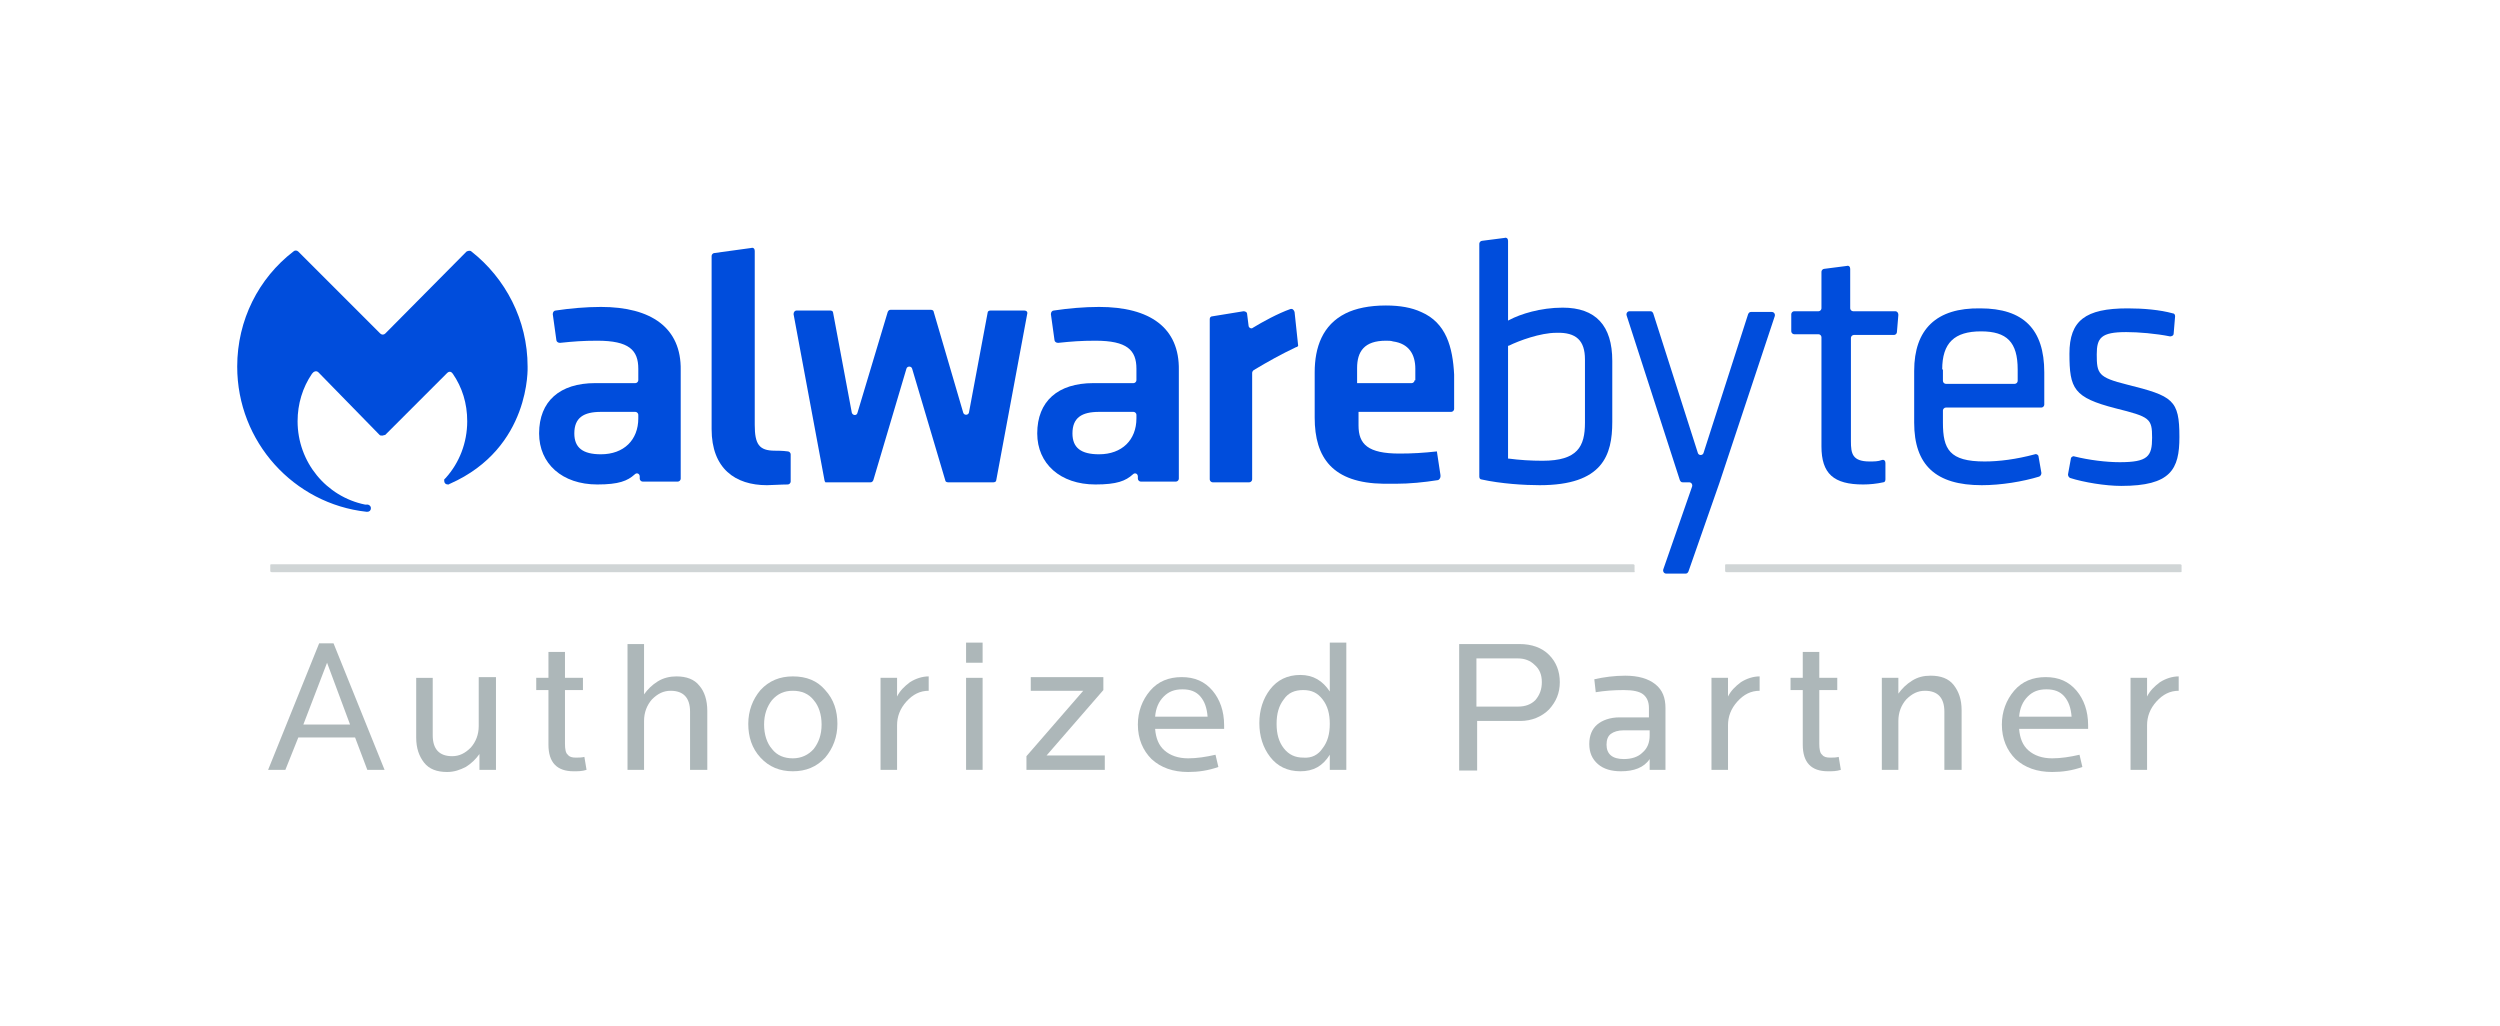 <?xml version="1.0" encoding="utf-8"?>
<!-- Generator: Adobe Illustrator 22.0.1, SVG Export Plug-In . SVG Version: 6.00 Build 0)  -->
<svg version="1.1" id="Layer_1" xmlns="http://www.w3.org/2000/svg" xmlns:xlink="http://www.w3.org/1999/xlink" x="0px" y="0px"
	 viewBox="0 0 347.8 142.7" style="enable-background:new 0 0 347.8 142.7;" xml:space="preserve">
<style type="text/css">
	.st0{fill:#004DDC;}
	.st1{fill:none;}
	.st2{fill:#D0D5D6;}
	.st3{fill:#ADB7B9;}
</style>
<g>
	<path class="st0" d="M210,44.5l-0.2,0.1V33.5c0-0.3-0.2-0.5-0.5-0.4l-3.1,0.4c-0.2,0-0.4,0.2-0.4,0.4v32.4c0,0.2,0.1,0.4,0.3,0.4
		c2.7,0.6,6,0.8,8.1,0.8c8.8,0,10.1-4.2,10.1-8.8v-8.5c0-4.9-2.3-7.4-6.9-7.4C214.3,42.8,211.5,43.7,210,44.5z M220.5,50v8.8
		c0,3.3-1,5.3-5.9,5.3c-1.6,0-3.2-0.1-4.7-0.3l-0.1,0V48.1l0.1,0c1.4-0.7,4.4-1.8,6.6-1.8C219.3,46.2,220.5,47.4,220.5,50z"/>
	<path class="st0" d="M229.6,43.3h-2.9c-0.3,0-0.5,0.3-0.4,0.6l7.4,22.9c0.1,0.2,0.2,0.3,0.4,0.3h0.9c0.3,0,0.5,0.3,0.4,0.6l-4,11.5
		c-0.1,0.3,0.1,0.6,0.4,0.6h2.7c0.2,0,0.3-0.1,0.4-0.3l4.3-12.3l7.7-23.2c0.1-0.3-0.1-0.6-0.4-0.6h-2.9c-0.2,0-0.3,0.1-0.4,0.3
		l-6.2,19.3c-0.1,0.4-0.7,0.4-0.8,0L230,43.6C229.9,43.4,229.8,43.3,229.6,43.3z"/>
	<path class="st0" d="M266.3,51.6v7.2c0,5.9,3,8.7,9.4,8.7c2.7,0,5.7-0.5,8-1.2c0.2-0.1,0.3-0.3,0.3-0.5l-0.4-2.3
		c0-0.2-0.3-0.4-0.5-0.3c-2.6,0.7-5,1-7,1c-4.9,0-5.8-1.7-5.8-5.4v-1.7c0-0.2,0.2-0.4,0.4-0.4H284c0.2,0,0.4-0.2,0.4-0.4v-4.5
		c0-6-2.9-8.9-8.9-8.9C269.4,42.8,266.3,45.8,266.3,51.6z M270.2,51.4c0-3.7,1.7-5.3,5.4-5.3c3.6,0,5.1,1.5,5.1,5.3V53
		c0,0.2-0.2,0.4-0.4,0.4h-9.6c-0.2,0-0.4-0.2-0.4-0.4V51.4z"/>
	<path class="st0" d="M295.9,53.5c-4-1-4.2-1.5-4.2-4.2c0-2.3,0.6-3.1,4.1-3.1c1.7,0,4.1,0.2,6.1,0.6c0.2,0,0.5-0.1,0.5-0.4l0.2-2.4
		c0-0.2-0.1-0.4-0.3-0.4c-1.8-0.5-4.1-0.7-6.3-0.7c-5.9,0-8.1,1.7-8.1,6.3c0,4.9,0.6,6.1,6.4,7.6c4.8,1.2,5.1,1.4,5.1,4.1
		c0,2.6-0.6,3.4-4.5,3.4c-1.9,0-4.3-0.3-6.3-0.8c-0.2-0.1-0.5,0.1-0.5,0.3l-0.4,2.2c0,0.2,0.1,0.4,0.3,0.5c1.9,0.6,4.9,1.1,7.1,1.1
		c6.9,0,8.1-2.3,8.1-6.8C303.2,55.6,302.3,55.1,295.9,53.5z"/>
	<g>
		<path class="st0" d="M114.7,66.8l-4.3-23.1c0-0.3,0.2-0.5,0.4-0.5h4.7c0.2,0,0.4,0.1,0.4,0.3l2.6,13.9c0.1,0.4,0.7,0.5,0.8,0
			l4.2-14c0.1-0.2,0.2-0.3,0.4-0.3h5.6c0.2,0,0.4,0.1,0.4,0.3l4.1,14c0.1,0.4,0.7,0.4,0.8,0l2.6-13.9c0-0.2,0.2-0.3,0.4-0.3h4.7
			c0.3,0,0.5,0.2,0.4,0.5l-4.3,23.1c0,0.2-0.2,0.3-0.4,0.3h-6.3c-0.2,0-0.4-0.1-0.4-0.3l-4.6-15.5c-0.1-0.4-0.7-0.4-0.8,0l-4.6,15.5
			c-0.1,0.2-0.2,0.3-0.4,0.3h-6.3C114.9,67.1,114.7,67,114.7,66.8z"/>
	</g>
	<path class="st0" d="M107.8,62.7c-2.2,0-2.8-0.9-2.8-3.6V41.7v-6.8c0-0.3-0.2-0.5-0.5-0.4l-5.1,0.7c-0.2,0-0.4,0.2-0.4,0.4v0.2v5.9
		v18c0,5.5,3.3,7.8,7.7,7.8c0.5,0,2-0.1,2.9-0.1c0.2,0,0.4-0.2,0.4-0.4v-3.8c0-0.2-0.2-0.4-0.4-0.4
		C108.9,62.7,108.1,62.7,107.8,62.7z"/>
	<g>
		<path class="st0" d="M180.3,48.3c-2.1,1-3.9,2-5.9,3.2c-0.1,0.1-0.2,0.2-0.2,0.4l0,14.8c0,0.2-0.2,0.4-0.4,0.4h-5.1
			c-0.2,0-0.4-0.2-0.4-0.4V44.4c0-0.2,0.1-0.4,0.4-0.4l4.3-0.7c0.2,0,0.5,0.1,0.5,0.4l0.2,1.6c0,0.3,0.4,0.5,0.6,0.3
			c1.3-0.8,3.5-2,5.2-2.6c0.3-0.1,0.5,0.1,0.6,0.4l0.5,4.7C180.6,48.1,180.5,48.3,180.3,48.3z"/>
	</g>
	<path class="st0" d="M260.1,64.2c-2.4,0-2.6-1.1-2.6-2.8V47c0-0.2,0.2-0.4,0.4-0.4h5.6c0.2,0,0.4-0.2,0.4-0.4l0.2-2.4
		c0-0.3-0.2-0.5-0.4-0.5h-5.9c-0.2,0-0.4-0.2-0.4-0.4v-5.5c0-0.3-0.2-0.5-0.5-0.4l-3.1,0.4c-0.2,0-0.4,0.2-0.4,0.4v5.1
		c0,0.2-0.2,0.4-0.4,0.4h-3.4c-0.2,0-0.4,0.2-0.4,0.4v2.4c0,0.2,0.2,0.4,0.4,0.4h3.4c0.2,0,0.4,0.2,0.4,0.4v15.2
		c0,3.8,1.7,5.3,5.8,5.3c0.9,0,1.9-0.1,2.8-0.3c0.2,0,0.3-0.2,0.3-0.4v-2.3c0-0.3-0.2-0.5-0.5-0.4C261.3,64.2,260.7,64.2,260.1,64.2
		z"/>
	<path class="st1" d="M193.7,47.5c-0.3,0-0.6-0.1-1-0.1c-2.9,0-4,1.6-4,3.8v2.1h0h7.6c0.2,0,0.4-0.2,0.4-0.4v-1.7
		C196.8,49.3,196,47.8,193.7,47.5z"/>
	<path class="st0" d="M197.7,43.4c-1.3-0.6-2.9-0.9-4.9-0.9c-2.3,0-4.2,0.4-5.6,1.1c-3.2,1.6-4.3,4.7-4.3,8.2v6.3
		c0,5.6,2.5,9.1,9.6,9.2c0.5,0,1.1,0,1.7,0c1.9,0,3.9-0.2,5.8-0.5c0.2,0,0.4-0.3,0.4-0.5l0-0.2l-0.5-3.3l0,0
		c-1.8,0.2-3.4,0.3-5.2,0.3l0,0c-4.4,0-5.7-1.3-5.7-3.9v-0.8c0,0,0,0,0,0v-1.1h0h12.9c0.2,0,0.4-0.2,0.4-0.4v-1.8v-3
		C202.1,48.3,201.2,44.9,197.7,43.4z M196.8,52.9c0,0.2-0.2,0.4-0.4,0.4h-7.6h0v-2.1c0-2.3,1-3.8,4-3.8c0.4,0,0.7,0,1,0.1
		c2.2,0.3,3.1,1.8,3.1,3.8V52.9z"/>
	<path class="st0" d="M51,71.2c0,0,0.1,0,0.1,0c0.3,0,0.5-0.2,0.5-0.5c0-0.2-0.1-0.4-0.4-0.5l-0.1,0l-0.3,0
		c-5.4-1.1-9.4-5.9-9.4-11.6c0-2.4,0.7-4.7,2-6.6c0.2-0.3,0.6-0.5,0.9-0.2l8.5,8.7c0.1,0.1,0.2,0.1,0.4,0.1c0.1,0,0.3-0.1,0.4-0.1
		l8.6-8.6c0.3-0.3,0.6-0.2,0.8,0.1c1.3,1.9,2,4.1,2,6.6c0,3-1.1,5.8-3,7.9c-0.1,0.1-0.1,0.1-0.2,0.2c0,0.1,0,0.1,0,0.2
		c0,0.3,0.2,0.5,0.5,0.5c0,0,0,0,0.1,0c0.1,0,0.1-0.1,0.2-0.1C73.9,62.3,73.4,51,73.4,51c0-6.5-3.1-12.3-7.8-16
		c-0.2-0.2-0.5-0.1-0.7,0L53.6,46.4c-0.2,0.2-0.5,0.2-0.7,0L41.5,35c-0.2-0.2-0.5-0.2-0.7,0C36,38.7,33,44.5,33,51v0
		C33,61.5,40.9,70.1,51,71.2"/>
	<path class="st0" d="M83.6,42.7c-2.1,0-4.3,0.2-6.3,0.5c-0.2,0-0.4,0.2-0.4,0.5l0.5,3.6c0,0.2,0.2,0.4,0.5,0.4
		c1.9-0.2,3.2-0.3,5.2-0.3c4.4,0,5.7,1.3,5.7,3.9v1.6c0,0.2-0.2,0.4-0.4,0.4h-5.6c-4.9,0-7.8,2.5-7.8,7c0,4.2,3.2,7.1,8.1,7.1
		c3,0,4.2-0.5,5.2-1.4c0.3-0.3,0.7-0.1,0.7,0.3l0,0.3c0,0.2,0.2,0.4,0.4,0.4h4.9c0.2,0,0.4-0.2,0.4-0.4V51.5
		C94.8,45.6,90.6,42.7,83.6,42.7z M88.8,58.2c0,3-2,5-5.2,5c-2.5,0-3.7-0.9-3.7-2.9c0-2.2,1.3-3,3.7-3h4.8c0.2,0,0.4,0.2,0.4,0.4
		V58.2z"/>
	<path class="st0" d="M152.9,42.7c-2.1,0-4.3,0.2-6.3,0.5c-0.2,0-0.4,0.2-0.4,0.5l0.5,3.6c0,0.2,0.2,0.4,0.5,0.4
		c1.9-0.2,3.2-0.3,5.2-0.3c4.4,0,5.7,1.3,5.7,3.9v1.6c0,0.2-0.2,0.4-0.4,0.4h-5.6c-4.9,0-7.8,2.5-7.8,7c0,4.2,3.2,7.1,8.1,7.1
		c3,0,4.2-0.5,5.2-1.4c0.3-0.3,0.7-0.1,0.7,0.3l0,0.3c0,0.2,0.2,0.4,0.4,0.4h4.9c0.2,0,0.4-0.2,0.4-0.4V51.5
		C164.1,45.6,160,42.7,152.9,42.7z M158.1,58.2c0,3-2,5-5.2,5c-2.5,0-3.7-0.9-3.7-2.9c0-2.2,1.3-3,3.7-3h4.8c0.2,0,0.4,0.2,0.4,0.4
		V58.2z"/>
	<g>
		<g>
			<rect x="37.8" y="78.6" class="st2" width="189.4" height="0.9"/>
			<path class="st2" d="M227.3,79.6H37.8c-0.1,0-0.2-0.1-0.2-0.1v-0.9c0-0.1,0.1-0.1,0.2-0.1h189.4c0.1,0,0.2,0.1,0.2,0.1v0.9
				C227.5,79.6,227.4,79.6,227.3,79.6z M38,79.4h189v-0.7H38V79.4z"/>
		</g>
	</g>
	<g>
		<g>
			<rect x="240.2" y="78.6" class="st2" width="63.1" height="0.9"/>
			<path class="st2" d="M303.3,79.6h-63.1c-0.1,0-0.2-0.1-0.2-0.1v-0.9c0-0.1,0.1-0.1,0.2-0.1h63.1c0.1,0,0.2,0.1,0.2,0.1v0.9
				C303.5,79.6,303.5,79.6,303.3,79.6z M240.5,79.4h62.7v-0.7h-62.7V79.4z"/>
		</g>
	</g>
</g>
<g>
	<path class="st3" d="M53.5,107.1h-2.4l-1.7-4.5h-7.9l-1.8,4.5h-2.4l7.1-17.6h2L53.5,107.1z M48.7,100.8l-3.2-8.6l-3.3,8.6H48.7z"/>
	<path class="st3" d="M69,107.1h-2.3v-2.2c-0.5,0.7-1.1,1.3-1.9,1.8c-0.8,0.4-1.6,0.7-2.6,0.7c-1.4,0-2.5-0.4-3.2-1.3
		s-1.1-2-1.1-3.5v-8.3h2.3v8c0,1.9,0.9,2.9,2.7,2.9c1,0,1.8-0.4,2.6-1.2c0.7-0.8,1.1-1.8,1.1-3v-6.8H69V107.1z"/>
	<path class="st3" d="M81.6,107.1c-0.6,0.2-1.2,0.2-1.8,0.2c-2.3,0-3.5-1.2-3.5-3.7V96h-1.7v-1.7h1.7v-3.6h2.3v3.6h2.5V96h-2.5v7.5
		c0,0.7,0.1,1.3,0.4,1.5c0.2,0.3,0.6,0.4,1.1,0.4c0.4,0,0.8,0,1.2-0.1L81.6,107.1z"/>
	<path class="st3" d="M98.3,107.1H96v-8.1c0-1.9-0.9-2.9-2.7-2.9c-1,0-1.8,0.4-2.6,1.2c-0.7,0.8-1.1,1.8-1.1,3v6.8h-2.3V89.6h2.3v7
		c0.5-0.7,1.1-1.3,1.9-1.8c0.8-0.5,1.7-0.7,2.6-0.7c1.4,0,2.5,0.4,3.2,1.3c0.7,0.8,1.1,2,1.1,3.5V107.1z"/>
	<path class="st3" d="M114.8,96c1.2,1.3,1.7,2.9,1.7,4.7c0,1.8-0.6,3.4-1.7,4.7c-1.2,1.3-2.7,1.9-4.5,1.9c-1.8,0-3.3-0.6-4.5-1.9
		c-1.2-1.3-1.7-2.9-1.7-4.7c0-1.8,0.6-3.4,1.7-4.7c1.2-1.3,2.7-1.9,4.5-1.9C112.2,94.1,113.7,94.7,114.8,96z M113.2,104.2
		c0.7-0.9,1.1-2,1.1-3.4c0-1.4-0.4-2.6-1.1-3.4c-0.7-0.9-1.7-1.3-2.9-1.3c-1.2,0-2.1,0.4-2.9,1.3c-0.7,0.9-1.1,2-1.1,3.4
		c0,1.4,0.4,2.6,1.1,3.4c0.7,0.9,1.7,1.3,2.9,1.3C111.5,105.5,112.5,105,113.2,104.2z"/>
	<path class="st3" d="M129.2,96.1c-1.2,0-2.2,0.5-3.1,1.5c-0.9,1-1.3,2.1-1.3,3.3v6.2h-2.3V94.3h2.3v2.6c0.4-0.8,1-1.4,1.8-2
		c0.8-0.5,1.7-0.8,2.6-0.8V96.1z"/>
	<path class="st3" d="M136.7,92.2h-2.3v-2.8h2.3V92.2z M136.7,107.1h-2.3V94.3h2.3V107.1z"/>
	<path class="st3" d="M153.7,107.1h-10.9v-1.9l7.9-9.1h-7.3v-1.9h10.1v1.8l-7.9,9.1h8.1V107.1z"/>
	<path class="st3" d="M170.3,101.4h-9.6c0.1,1.3,0.5,2.3,1.3,3c0.8,0.7,1.9,1.1,3.3,1.1c1.2,0,2.5-0.2,3.8-0.5l0.4,1.7
		c-1.4,0.5-2.8,0.7-4.2,0.7c-2.1,0-3.8-0.6-5.1-1.8c-1.2-1.2-1.9-2.8-1.9-4.8c0-1.8,0.6-3.4,1.7-4.7c1.1-1.3,2.6-1.9,4.4-1.9
		c1.8,0,3.2,0.6,4.3,1.9c1,1.2,1.6,2.8,1.6,4.8V101.4z M168,99.7c-0.1-1.2-0.4-2.1-1-2.8c-0.6-0.7-1.4-1-2.5-1s-1.9,0.3-2.6,1
		c-0.7,0.7-1.1,1.6-1.2,2.8H168z"/>
	<path class="st3" d="M187.3,107.1H185V105c-1,1.6-2.3,2.3-4.1,2.3c-1.8,0-3.2-0.7-4.2-2c-1-1.3-1.5-2.9-1.5-4.7
		c0-1.8,0.5-3.4,1.5-4.7c1-1.3,2.4-2,4.2-2c1.8,0,3.1,0.8,4.1,2.3v-6.8h2.3V107.1z M184,104.1c0.7-0.9,1-2,1-3.4
		c0-1.4-0.3-2.5-1-3.4c-0.7-0.9-1.5-1.3-2.7-1.3c-1.2,0-2.1,0.4-2.7,1.3c-0.7,0.9-1,2-1,3.4c0,1.4,0.3,2.5,1,3.4
		c0.7,0.9,1.6,1.3,2.7,1.3C182.5,105.5,183.4,105,184,104.1z"/>
	<path class="st3" d="M215.5,91.1c1,1,1.5,2.3,1.5,3.8c0,1.5-0.5,2.7-1.5,3.8c-1,1-2.4,1.6-4,1.6h-6v6.9H203V89.6h8.4
		C213.1,89.6,214.5,90.1,215.5,91.1z M214.5,94.9c0-1-0.3-1.8-1-2.4c-0.6-0.6-1.4-0.9-2.3-0.9h-5.8v6.7h5.8c1,0,1.8-0.3,2.4-0.9
		C214.2,96.7,214.5,95.9,214.5,94.9z"/>
	<path class="st3" d="M231.8,107.1h-2.3v-1.5c-0.8,1.2-2.2,1.7-4,1.7c-1.3,0-2.4-0.3-3.2-1c-0.8-0.7-1.2-1.6-1.2-2.8
		c0-1.2,0.4-2.1,1.1-2.7c0.7-0.6,1.8-1,3.1-1h4.1v-1.3c0-0.9-0.3-1.5-0.8-1.9c-0.5-0.4-1.4-0.6-2.7-0.6c-1.4,0-2.7,0.1-3.9,0.3
		l-0.2-1.8c1.3-0.3,2.8-0.5,4.3-0.5c1.8,0,3.2,0.4,4.2,1.2c1,0.8,1.4,1.9,1.4,3.3V107.1z M229.5,102.3v-0.7h-3.6
		c-0.8,0-1.4,0.2-1.8,0.5c-0.4,0.3-0.6,0.8-0.6,1.5c0,1.3,0.8,2,2.4,2c1.1,0,2-0.3,2.6-0.9C229.2,104.1,229.5,103.3,229.5,102.3z"/>
	<path class="st3" d="M244.8,96.1c-1.2,0-2.2,0.5-3.1,1.5c-0.9,1-1.3,2.1-1.3,3.3v6.2h-2.3V94.3h2.3v2.6c0.4-0.8,1-1.4,1.8-2
		c0.8-0.5,1.7-0.8,2.6-0.8V96.1z"/>
	<path class="st3" d="M256.1,107.1c-0.6,0.2-1.2,0.2-1.8,0.2c-2.3,0-3.5-1.2-3.5-3.7V96h-1.7v-1.7h1.7v-3.6h2.3v3.6h2.5V96h-2.5v7.5
		c0,0.7,0.1,1.3,0.4,1.5c0.2,0.3,0.6,0.4,1.1,0.4c0.4,0,0.8,0,1.2-0.1L256.1,107.1z"/>
	<path class="st3" d="M272.8,107.1h-2.3v-8.1c0-1.9-0.9-2.9-2.7-2.9c-1,0-1.8,0.4-2.6,1.2c-0.7,0.8-1.1,1.8-1.1,3v6.8h-2.3V94.3h2.3
		v2.2c0.5-0.7,1.1-1.3,1.9-1.8c0.8-0.5,1.6-0.7,2.6-0.7c1.4,0,2.5,0.4,3.2,1.3c0.7,0.9,1.1,2,1.1,3.5V107.1z"/>
	<path class="st3" d="M290.5,101.4h-9.6c0.1,1.3,0.5,2.3,1.3,3c0.8,0.7,1.9,1.1,3.3,1.1c1.2,0,2.5-0.2,3.8-0.5l0.4,1.7
		c-1.4,0.5-2.8,0.7-4.2,0.7c-2.1,0-3.8-0.6-5.1-1.8c-1.2-1.2-1.9-2.8-1.9-4.8c0-1.8,0.6-3.4,1.7-4.7c1.1-1.3,2.6-1.9,4.4-1.9
		c1.8,0,3.2,0.6,4.3,1.9c1,1.2,1.6,2.8,1.6,4.8V101.4z M288.2,99.7c-0.1-1.2-0.4-2.1-1-2.8c-0.6-0.7-1.4-1-2.5-1s-1.9,0.3-2.6,1
		c-0.7,0.7-1.1,1.6-1.2,2.8H288.2z"/>
	<path class="st3" d="M303.1,96.1c-1.2,0-2.2,0.5-3.1,1.5c-0.9,1-1.3,2.1-1.3,3.3v6.2h-2.3V94.3h2.3v2.6c0.4-0.8,1-1.4,1.8-2
		c0.8-0.5,1.7-0.8,2.6-0.8V96.1z"/>
</g>
</svg>
